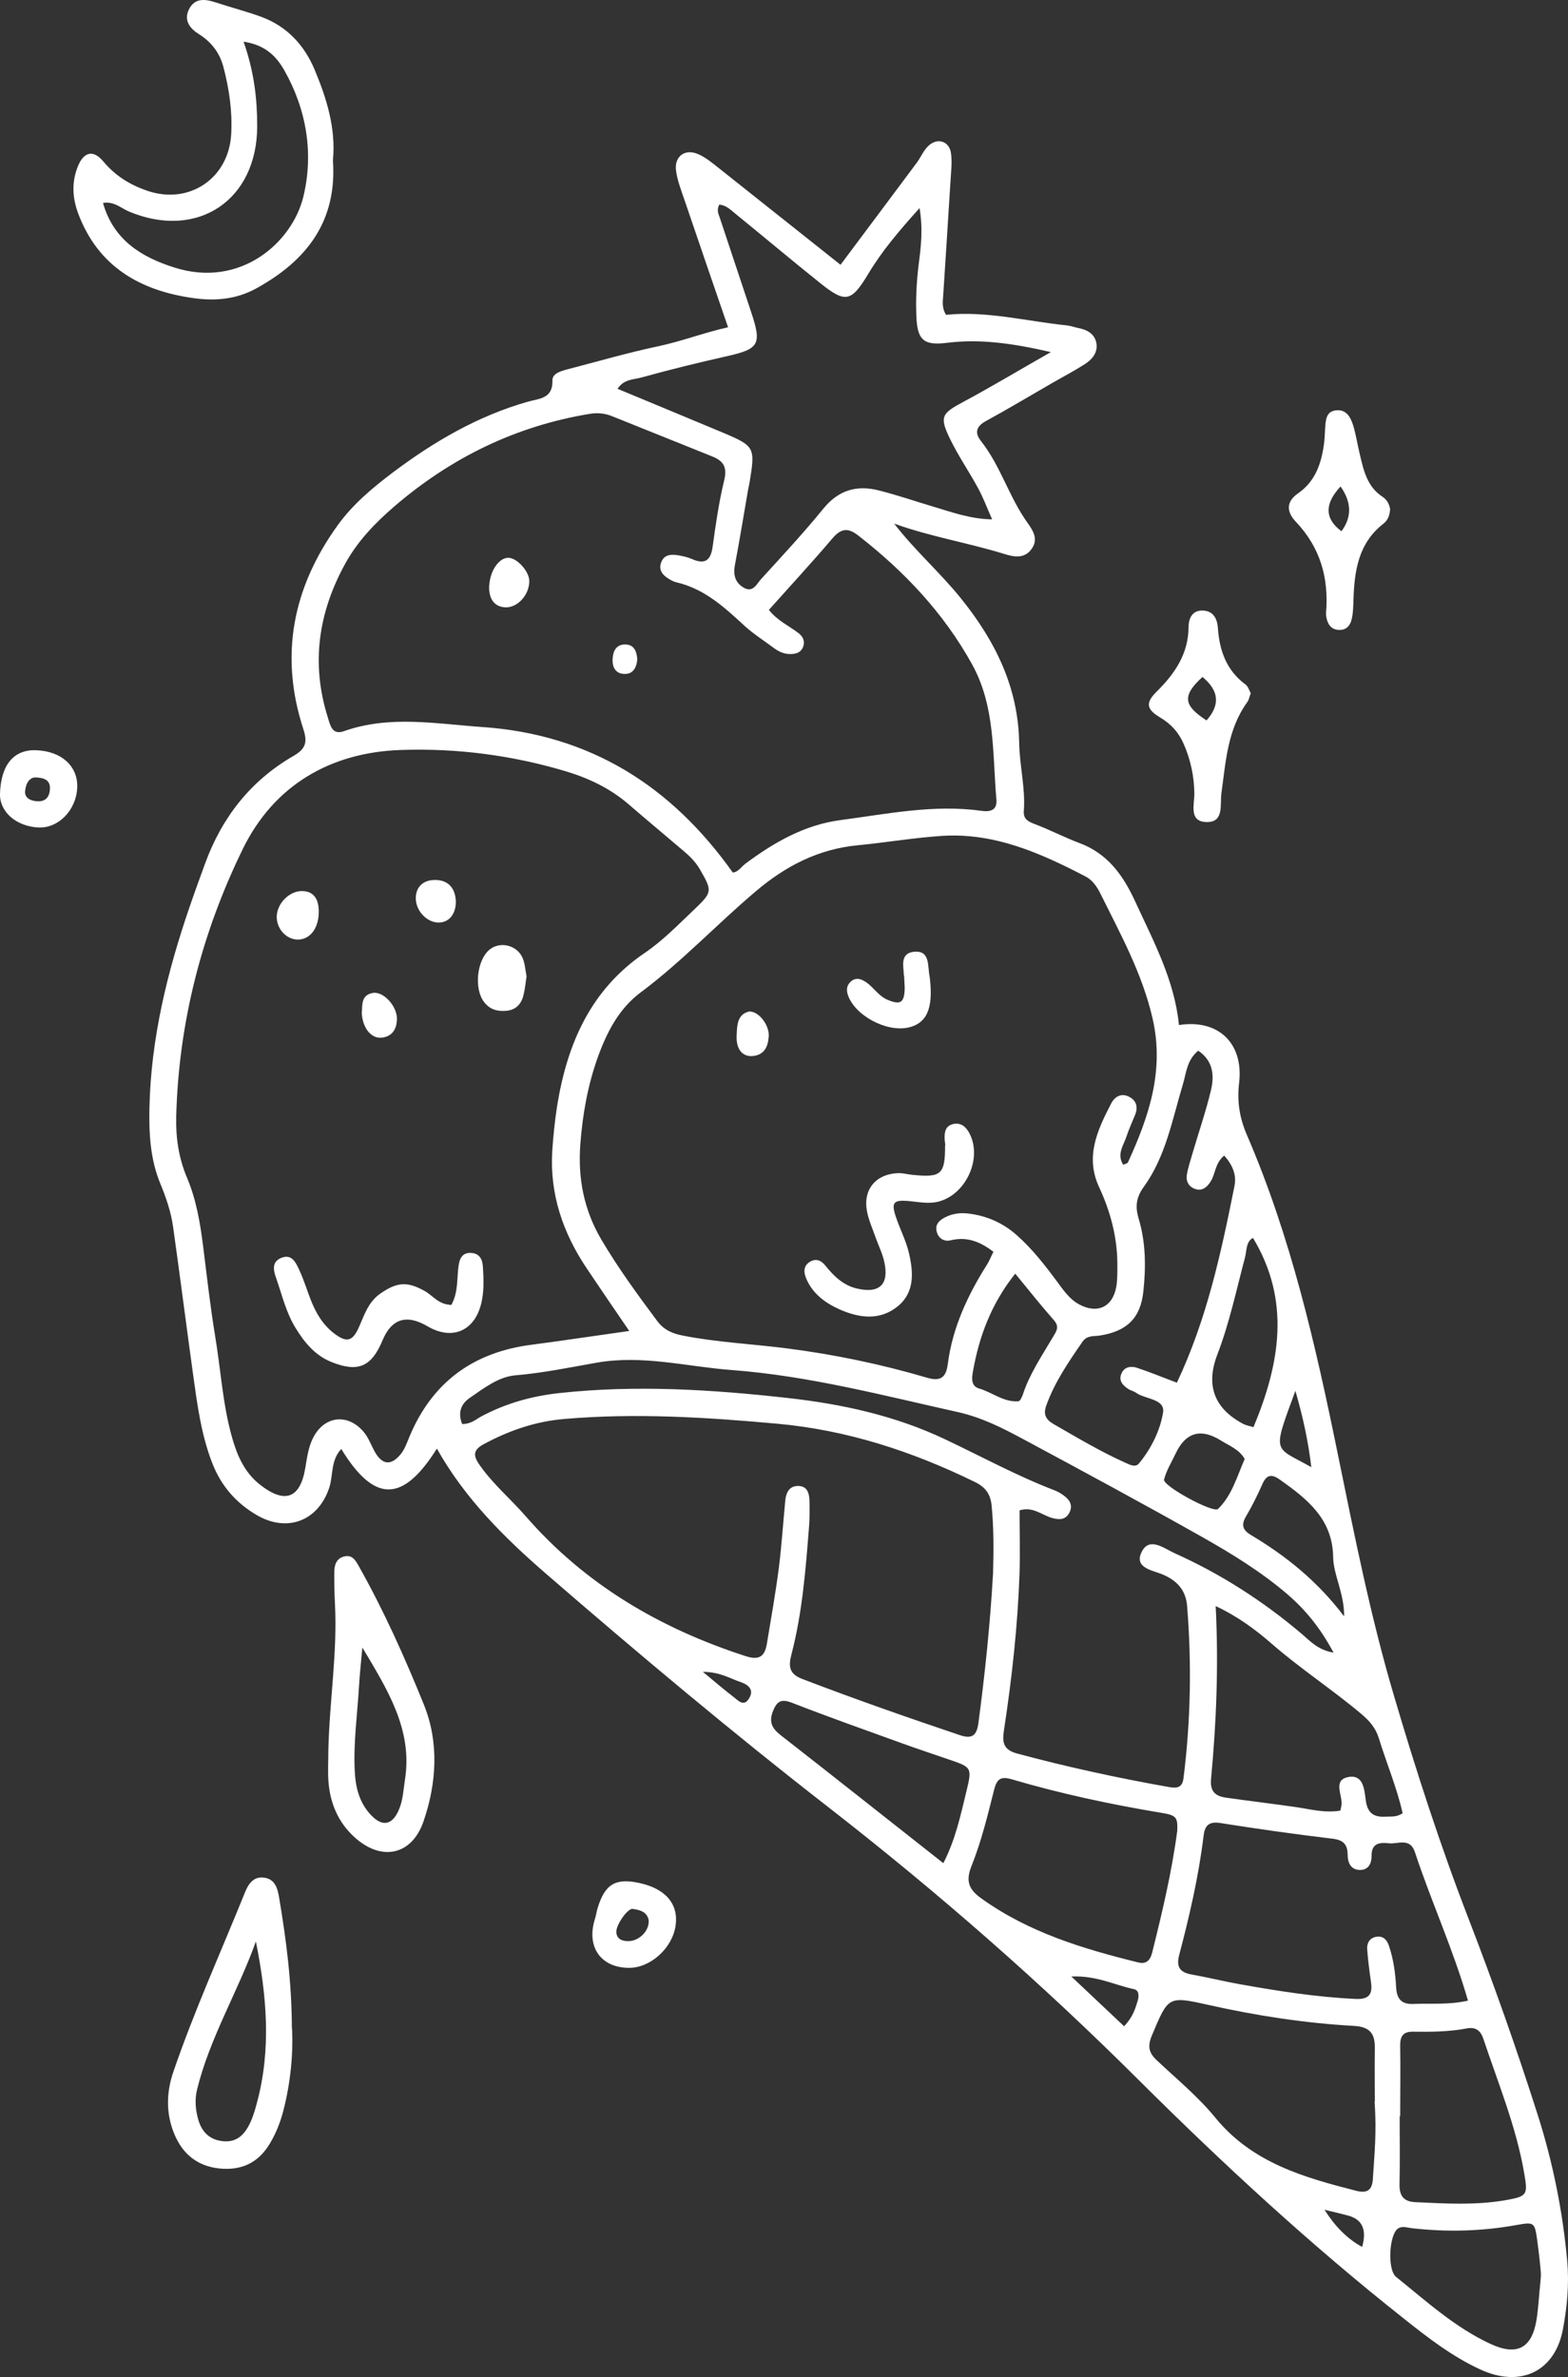 <svg width="64" height="97" viewBox="0 0 64 97" fill="none" xmlns="http://www.w3.org/2000/svg">
<rect x="0" y="0" width="64" height="97" fill="#333333" stroke="none"/>
<path d="M29.718 13.358C29.106 11.579 28.52 9.874 27.939 8.163C27.802 7.763 27.643 7.358 27.59 6.942C27.527 6.374 27.96 6.063 28.483 6.284C28.794 6.416 29.074 6.648 29.343 6.863C30.98 8.158 32.607 9.458 34.307 10.805C35.352 9.405 36.393 8.021 37.422 6.637C37.581 6.421 37.686 6.158 37.877 5.969C38.241 5.6 38.748 5.748 38.816 6.253C38.869 6.627 38.816 7.021 38.795 7.405C38.7 8.947 38.6 10.484 38.5 12.026C38.484 12.289 38.431 12.563 38.616 12.847C40.279 12.679 41.9 13.11 43.548 13.279C43.701 13.295 43.849 13.352 44.002 13.384C44.371 13.452 44.683 13.621 44.752 14.01C44.815 14.395 44.572 14.673 44.266 14.868C43.843 15.137 43.395 15.373 42.962 15.621C42.059 16.142 41.161 16.679 40.247 17.179C39.841 17.4 39.772 17.657 40.041 18C40.839 19.01 41.182 20.273 41.926 21.315C42.148 21.626 42.391 21.978 42.122 22.378C41.826 22.82 41.383 22.731 40.971 22.599C39.498 22.147 37.971 21.899 36.498 21.368C37.338 22.462 38.373 23.362 39.228 24.425C40.622 26.157 41.562 28.046 41.599 30.32C41.615 31.246 41.858 32.157 41.789 33.088C41.763 33.436 41.969 33.525 42.254 33.636C42.866 33.867 43.453 34.178 44.065 34.404C45.2 34.83 45.834 35.704 46.32 36.756C47.075 38.398 47.941 39.993 48.12 41.83C49.715 41.577 50.766 42.561 50.576 44.188C50.486 44.961 50.597 45.619 50.887 46.298C52.688 50.466 53.691 54.861 54.594 59.287C55.275 62.608 55.935 65.95 56.896 69.197C57.799 72.26 58.787 75.312 59.943 78.302C60.957 80.928 61.897 83.585 62.752 86.264C63.375 88.206 63.782 90.217 63.967 92.259C64.051 93.19 63.967 94.117 63.798 95.022C63.481 96.785 62.05 97.448 60.418 96.69C59.278 96.164 58.301 95.411 57.335 94.643C53.506 91.617 49.926 88.311 46.473 84.875C42.497 80.912 38.278 77.223 33.848 73.775C29.908 70.713 26.085 67.507 22.315 64.244C20.599 62.76 18.973 61.15 17.832 59.113C16.443 61.329 15.277 61.334 13.93 59.129C13.486 59.597 13.608 60.213 13.434 60.724C12.979 62.071 11.712 62.555 10.466 61.818C9.642 61.334 9.04 60.65 8.681 59.75C8.206 58.55 8.048 57.287 7.873 56.029C7.599 54.045 7.345 52.056 7.066 50.072C6.981 49.461 6.78 48.872 6.543 48.298C6.136 47.314 6.078 46.272 6.099 45.23C6.157 42.383 6.828 39.656 7.747 36.983C7.947 36.399 8.159 35.82 8.37 35.241C9.056 33.362 10.223 31.862 11.971 30.852C12.451 30.573 12.568 30.325 12.383 29.757C11.401 26.757 11.945 23.983 13.782 21.436C14.405 20.573 15.213 19.899 16.037 19.278C17.711 18.021 19.511 16.968 21.555 16.389C22.009 16.263 22.569 16.268 22.548 15.531C22.537 15.242 22.891 15.142 23.155 15.073C24.39 14.752 25.616 14.395 26.862 14.131C27.812 13.931 28.704 13.584 29.724 13.352L29.718 13.358ZM25.684 54.313C25.05 53.387 24.491 52.571 23.942 51.75C22.97 50.298 22.431 48.714 22.542 46.951C22.584 46.335 22.648 45.719 22.743 45.109C23.155 42.588 24.105 40.383 26.328 38.877C27.057 38.383 27.685 37.73 28.33 37.12C29.09 36.399 29.074 36.356 28.562 35.467C28.382 35.157 28.134 34.92 27.87 34.699C27.136 34.072 26.392 33.457 25.663 32.825C24.918 32.183 24.058 31.767 23.123 31.483C20.916 30.82 18.651 30.525 16.359 30.604C13.465 30.704 11.174 32.062 9.912 34.641C8.238 38.062 7.293 41.719 7.192 45.561C7.171 46.419 7.293 47.256 7.63 48.051C8.011 48.95 8.169 49.898 8.291 50.856C8.444 52.082 8.581 53.308 8.782 54.524C9.009 55.892 9.088 57.287 9.463 58.629C9.674 59.382 9.97 60.081 10.614 60.587C11.612 61.371 12.246 61.16 12.457 59.924C12.531 59.503 12.578 59.082 12.768 58.697C13.212 57.787 14.173 57.65 14.838 58.424C15.034 58.65 15.139 58.955 15.287 59.224C15.588 59.771 15.947 59.829 16.343 59.355C16.512 59.155 16.607 58.887 16.707 58.639C17.631 56.419 19.295 55.187 21.682 54.877C22.97 54.708 24.253 54.513 25.684 54.313ZM45.834 47.535C45.908 47.498 46.014 47.482 46.04 47.43C46.895 45.561 47.534 43.688 47.043 41.556C46.621 39.719 45.728 38.109 44.91 36.456C44.773 36.183 44.593 35.914 44.308 35.767C42.476 34.814 40.601 33.978 38.468 34.109C37.312 34.183 36.16 34.383 35.009 34.493C33.404 34.646 32.063 35.341 30.854 36.367C29.259 37.714 27.828 39.246 26.149 40.498C25.246 41.172 24.755 42.151 24.39 43.172C23.989 44.298 23.778 45.482 23.688 46.682C23.582 48.066 23.825 49.356 24.538 50.572C25.225 51.74 26.022 52.829 26.83 53.913C27.105 54.277 27.453 54.424 27.902 54.508C29.312 54.782 30.743 54.845 32.158 55.029C34.075 55.276 35.97 55.671 37.829 56.218C38.362 56.376 38.611 56.24 38.684 55.671C38.874 54.187 39.492 52.861 40.284 51.608C40.385 51.45 40.453 51.266 40.548 51.082C40.015 50.672 39.471 50.45 38.8 50.614C38.563 50.672 38.331 50.561 38.246 50.303C38.135 49.977 38.336 49.793 38.595 49.666C38.88 49.524 39.191 49.482 39.503 49.519C40.253 49.603 40.918 49.893 41.488 50.392C42.133 50.961 42.65 51.629 43.157 52.313C43.41 52.656 43.653 53.014 44.039 53.224C44.788 53.635 45.422 53.334 45.565 52.498C45.612 52.198 45.607 51.882 45.607 51.577C45.602 50.477 45.322 49.435 44.862 48.445C44.282 47.198 44.794 46.114 45.348 45.04C45.501 44.74 45.786 44.577 46.124 44.777C46.394 44.935 46.447 45.193 46.336 45.482C46.219 45.772 46.087 46.051 45.992 46.34C45.871 46.724 45.565 47.093 45.845 47.529L45.834 47.535ZM31.376 24.878C31.741 25.346 32.221 25.541 32.612 25.852C32.77 25.978 32.855 26.157 32.791 26.362C32.712 26.625 32.49 26.694 32.242 26.689C32.005 26.689 31.788 26.594 31.598 26.452C31.197 26.152 30.769 25.883 30.399 25.547C29.57 24.783 28.752 24.026 27.606 23.762C27.495 23.736 27.39 23.678 27.289 23.615C27.036 23.462 26.872 23.252 26.988 22.947C27.105 22.631 27.384 22.615 27.664 22.657C27.854 22.689 28.05 22.731 28.224 22.805C28.741 23.036 29 22.91 29.085 22.326C29.211 21.41 29.343 20.489 29.56 19.594C29.692 19.057 29.523 18.805 29.058 18.621C27.696 18.078 26.334 17.521 24.971 16.979C24.681 16.863 24.38 16.837 24.063 16.889C21.048 17.389 18.418 18.673 16.105 20.657C15.303 21.347 14.59 22.089 14.083 23.015C12.995 24.999 12.689 27.073 13.376 29.262C13.481 29.599 13.55 30.009 14.041 29.836C15.905 29.178 17.79 29.536 19.675 29.667C24.063 29.967 27.39 32.057 29.908 35.604C30.13 35.593 30.257 35.367 30.436 35.236C31.598 34.372 32.839 33.662 34.296 33.467C36.208 33.215 38.119 32.815 40.063 33.088C40.438 33.141 40.702 33.051 40.67 32.636C40.506 30.762 40.633 28.836 39.677 27.11C38.521 25.02 36.916 23.32 35.036 21.857C34.608 21.52 34.323 21.562 33.974 21.973C33.151 22.941 32.285 23.878 31.387 24.883L31.376 24.878ZM40.532 64.208C40.559 63.281 40.564 62.36 40.474 61.434C40.427 60.96 40.216 60.681 39.783 60.471C37.227 59.224 34.576 58.355 31.72 58.097C28.826 57.834 25.948 57.655 23.044 57.903C21.851 58.003 20.794 58.371 19.759 58.924C19.263 59.187 19.326 59.434 19.601 59.818C20.14 60.581 20.858 61.181 21.46 61.876C23.889 64.665 26.941 66.45 30.431 67.581C31.012 67.771 31.218 67.571 31.302 67.071C31.471 66.044 31.656 65.018 31.788 63.992C31.904 63.076 31.962 62.155 32.052 61.234C32.084 60.892 32.232 60.613 32.617 60.639C32.955 60.66 33.029 60.945 33.04 61.229C33.045 61.576 33.05 61.923 33.024 62.271C32.886 64.039 32.749 65.808 32.3 67.528C32.174 68.013 32.221 68.313 32.744 68.513C34.872 69.328 37.021 70.081 39.181 70.807C39.682 70.976 39.867 70.818 39.936 70.307C40.205 68.281 40.416 66.255 40.532 64.213V64.208ZM18.862 58.108C19.221 58.118 19.422 57.919 19.659 57.792C20.663 57.261 21.713 56.966 22.854 56.845C25.959 56.508 29.048 56.703 32.126 57.045C34.355 57.292 36.53 57.761 38.6 58.745C40.063 59.439 41.493 60.218 43.009 60.803C43.152 60.855 43.294 60.934 43.416 61.024C43.653 61.197 43.801 61.418 43.653 61.718C43.505 62.013 43.263 62.029 42.962 61.95C42.529 61.834 42.159 61.46 41.615 61.634C41.615 62.481 41.641 63.329 41.615 64.171C41.541 66.334 41.303 68.481 40.976 70.618C40.897 71.123 40.971 71.407 41.509 71.555C43.563 72.107 45.644 72.56 47.735 72.928C48.036 72.981 48.258 72.949 48.305 72.57C48.601 70.228 48.643 67.881 48.453 65.529C48.4 64.897 48.052 64.502 47.455 64.25C47.048 64.076 46.256 63.986 46.61 63.308C46.927 62.702 47.529 63.197 47.941 63.381C49.821 64.223 51.542 65.329 53.116 66.66C53.469 66.96 53.791 67.334 54.431 67.439C53.892 66.434 53.29 65.697 52.551 65.06C51.489 64.15 50.301 63.418 49.092 62.734C46.668 61.366 44.218 60.045 41.768 58.729C40.918 58.271 40.063 57.84 39.102 57.624C36.044 56.945 33.019 56.145 29.877 55.908C28.034 55.771 26.228 55.276 24.348 55.608C23.25 55.803 22.151 56.029 21.027 56.124C20.346 56.182 19.749 56.65 19.179 57.04C18.846 57.266 18.666 57.613 18.862 58.108ZM25.198 15.863C26.661 16.473 28.108 17.068 29.549 17.673C30.801 18.205 30.827 18.268 30.6 19.657C30.579 19.773 30.553 19.884 30.532 20C30.352 21.026 30.188 22.052 29.993 23.073C29.919 23.468 30.014 23.773 30.341 23.973C30.737 24.215 30.885 23.82 31.075 23.62C31.931 22.678 32.807 21.741 33.61 20.752C34.233 19.989 34.983 19.784 35.88 20.015C36.63 20.205 37.359 20.457 38.103 20.678C38.853 20.899 39.593 21.178 40.495 21.194C40.274 20.694 40.126 20.294 39.925 19.926C39.556 19.247 39.117 18.61 38.779 17.915C38.336 17.005 38.431 16.873 39.318 16.4C40.459 15.789 41.568 15.121 42.893 14.368C41.33 14.01 40.01 13.821 38.658 13.989C37.739 14.105 37.454 13.9 37.407 12.989C37.37 12.258 37.407 11.526 37.496 10.795C37.586 10.095 37.681 9.384 37.533 8.49C36.678 9.442 35.991 10.253 35.437 11.179C34.745 12.332 34.502 12.374 33.478 11.553C32.332 10.637 31.207 9.689 30.067 8.763C29.85 8.59 29.644 8.363 29.354 8.353C29.243 8.59 29.328 8.732 29.375 8.874C29.803 10.153 30.225 11.437 30.653 12.716C31.102 14.058 30.991 14.237 29.666 14.537C28.498 14.8 27.332 15.084 26.18 15.405C25.864 15.494 25.468 15.463 25.209 15.863H25.198ZM59.922 81.654C59.304 79.517 58.412 77.586 57.752 75.581C57.551 74.97 57.055 75.265 56.675 75.218C56.294 75.175 55.972 75.228 55.983 75.739C55.983 76.028 55.867 76.296 55.534 76.307C55.138 76.317 55.011 76.023 55.006 75.686C55.001 75.27 54.837 75.086 54.394 75.033C52.857 74.849 51.326 74.633 49.8 74.391C49.324 74.318 49.171 74.512 49.124 74.928C48.923 76.575 48.548 78.196 48.126 79.796C47.994 80.307 48.2 80.501 48.67 80.58C49.319 80.696 49.958 80.854 50.602 80.97C52.165 81.249 53.728 81.496 55.323 81.57C55.851 81.596 56.03 81.407 55.962 80.907C55.898 80.449 55.835 79.991 55.803 79.533C55.788 79.286 55.909 79.075 56.184 79.033C56.463 78.991 56.611 79.165 56.691 79.401C56.88 79.954 56.955 80.528 56.986 81.107C57.013 81.575 57.208 81.801 57.71 81.775C58.401 81.743 59.104 81.822 59.933 81.638L59.922 81.654ZM56.115 85.764C56.115 85.212 56.104 84.401 56.115 83.591C56.126 82.996 55.93 82.707 55.254 82.67C53.242 82.559 51.257 82.249 49.287 81.807C47.666 81.444 47.682 81.48 47.017 83.059C46.832 83.496 46.885 83.764 47.212 84.07C48.025 84.838 48.907 85.559 49.609 86.422C51.114 88.259 53.216 88.854 55.36 89.401C55.772 89.506 56.009 89.401 56.036 88.912C56.094 87.948 56.199 86.991 56.104 85.764H56.115ZM48.036 56.424C49.266 53.819 49.842 51.114 50.386 48.403C50.481 47.935 50.301 47.529 49.968 47.156C49.588 47.466 49.615 47.898 49.414 48.214C49.261 48.456 49.05 48.635 48.743 48.503C48.501 48.403 48.4 48.182 48.443 47.935C48.495 47.635 48.596 47.34 48.68 47.045C48.928 46.198 49.219 45.356 49.425 44.498C49.572 43.893 49.52 43.288 48.907 42.877C48.437 43.261 48.421 43.788 48.279 44.256C47.846 45.693 47.582 47.198 46.679 48.44C46.362 48.882 46.336 49.261 46.473 49.719C46.769 50.698 46.774 51.698 46.668 52.698C46.552 53.787 46.003 54.319 44.905 54.498C44.646 54.54 44.371 54.477 44.181 54.755C43.611 55.582 43.046 56.403 42.703 57.361C42.576 57.718 42.687 57.929 43.004 58.113C43.975 58.671 44.936 59.245 45.961 59.703C46.135 59.782 46.352 59.892 46.494 59.713C46.99 59.108 47.349 58.382 47.471 57.65C47.566 57.076 46.753 57.108 46.367 56.834C46.278 56.766 46.151 56.745 46.056 56.682C45.808 56.524 45.633 56.313 45.792 56.013C45.913 55.771 46.172 55.74 46.399 55.813C46.911 55.982 47.408 56.187 48.036 56.424ZM48.052 74.702C48.068 74.17 48.031 74.076 47.397 73.975C45.338 73.633 43.294 73.197 41.293 72.607C40.844 72.476 40.686 72.597 40.575 73.039C40.311 74.086 40.057 75.139 39.656 76.138C39.397 76.781 39.556 77.117 40.063 77.475C41.985 78.854 44.192 79.522 46.452 80.08C46.806 80.17 46.953 79.97 47.027 79.68C47.439 78.033 47.83 76.386 48.052 74.702ZM54.71 73.881C54.737 73.754 54.747 73.718 54.753 73.675C54.816 73.27 54.367 72.628 55.053 72.512C55.671 72.412 55.687 73.065 55.751 73.502C55.825 73.986 56.078 74.16 56.537 74.133C56.764 74.118 57.002 74.165 57.25 73.991C57.018 72.954 56.595 71.96 56.279 70.933C56.147 70.502 55.893 70.218 55.555 69.934C54.372 68.939 53.073 68.092 51.906 67.076C51.252 66.507 50.544 65.976 49.62 65.539C49.742 67.997 49.646 70.302 49.43 72.602C49.382 73.128 49.631 73.302 50.058 73.36C51.014 73.497 51.975 73.607 52.936 73.749C53.506 73.833 54.066 73.991 54.71 73.886V73.881ZM57.155 86.359H57.129C57.129 87.28 57.145 88.206 57.123 89.127C57.113 89.601 57.287 89.843 57.773 89.864C59.008 89.922 60.244 89.996 61.469 89.78C62.33 89.627 62.362 89.564 62.219 88.722C61.897 86.817 61.158 85.033 60.55 83.212C60.44 82.88 60.255 82.701 59.864 82.775C59.141 82.912 58.407 82.917 57.673 82.907C57.266 82.901 57.145 83.101 57.15 83.48C57.166 84.443 57.15 85.401 57.15 86.364L57.155 86.359ZM62.874 93.059C62.874 93.096 62.905 92.901 62.89 92.711C62.853 92.29 62.805 91.869 62.747 91.448C62.641 90.69 62.636 90.664 61.902 90.796C60.482 91.053 59.061 91.09 57.63 90.927C57.44 90.906 57.245 90.827 57.071 90.933C56.701 91.159 56.611 92.617 56.986 92.916C58.217 93.906 59.389 94.98 60.846 95.653C61.913 96.143 62.525 95.832 62.715 94.664C62.789 94.211 62.81 93.743 62.879 93.059H62.874ZM38.505 76.028C39.012 75.039 39.207 74.065 39.445 73.102C39.682 72.128 39.661 72.118 38.737 71.802C38.082 71.576 37.422 71.36 36.773 71.123C35.289 70.586 33.8 70.06 32.327 69.486C31.894 69.318 31.714 69.413 31.551 69.823C31.376 70.265 31.508 70.528 31.857 70.802C34.043 72.507 36.213 74.228 38.5 76.028H38.505ZM51.162 58.239C52.25 55.634 52.683 53.066 51.141 50.514C50.85 50.677 50.893 51.019 50.819 51.303C50.465 52.64 50.18 53.992 49.683 55.287C49.208 56.536 49.56 57.475 50.739 58.103C50.866 58.171 51.025 58.192 51.162 58.239ZM41.441 51.971C40.464 53.192 39.962 54.534 39.709 55.982C39.661 56.25 39.635 56.566 39.962 56.661C40.506 56.819 40.971 57.229 41.568 57.182C41.636 57.182 41.71 57.013 41.747 56.913C42.022 56.066 42.523 55.334 42.967 54.577C43.104 54.34 43.268 54.156 43.014 53.871C42.486 53.271 41.99 52.645 41.441 51.977V51.971ZM54.863 65.96C54.863 64.976 54.425 64.281 54.415 63.539C54.388 61.976 53.353 61.171 52.244 60.382C51.922 60.155 51.706 60.155 51.532 60.55C51.331 61.002 51.109 61.455 50.856 61.881C50.65 62.229 50.729 62.444 51.051 62.634C52.466 63.481 53.749 64.492 54.863 65.96ZM50.803 59.534C50.581 59.145 50.175 58.997 49.831 58.782C49.004 58.266 48.384 58.452 47.973 59.339C47.814 59.681 47.603 60.013 47.513 60.376C47.45 60.634 49.52 61.76 49.715 61.576C50.28 61.029 50.481 60.276 50.803 59.539V59.534ZM45.882 82.686C46.241 82.307 46.336 81.975 46.436 81.649C46.494 81.459 46.499 81.212 46.278 81.17C45.501 81.007 44.767 80.612 43.727 80.654C44.535 81.417 45.195 82.038 45.882 82.686ZM52.873 56.755C51.906 59.382 51.996 59.003 53.522 59.871C53.401 58.834 53.195 57.876 52.873 56.755ZM54.061 90.175C54.467 90.811 54.948 91.338 55.597 91.69C55.794 90.999 55.61 90.575 55.043 90.417C54.716 90.327 54.388 90.254 54.061 90.175ZM28.689 68.223C29.217 68.66 29.565 68.96 29.924 69.234C30.12 69.381 30.352 69.676 30.574 69.307C30.801 68.939 30.526 68.739 30.215 68.634C29.787 68.492 29.396 68.228 28.689 68.223Z" fill="white"/>
<path d="M13.587 6.516C13.772 9.005 12.541 10.621 10.471 11.763C9.637 12.226 8.761 12.289 7.879 12.163C5.714 11.858 4.008 10.879 3.195 8.721C2.952 8.079 2.92 7.437 3.174 6.8C3.406 6.205 3.802 6.09 4.209 6.579C4.705 7.174 5.302 7.542 6.009 7.784C7.704 8.369 9.331 7.295 9.436 5.484C9.489 4.558 9.357 3.637 9.12 2.737C8.966 2.153 8.629 1.711 8.106 1.385C7.768 1.174 7.499 0.848 7.699 0.411C7.926 -0.084 8.343 -0.052 8.792 0.095C9.415 0.301 10.054 0.464 10.672 0.69C11.707 1.074 12.415 1.832 12.837 2.832C13.333 4.011 13.708 5.227 13.592 6.511L13.587 6.516ZM9.943 1.706C10.371 2.921 10.498 4.027 10.498 5.142C10.498 8.174 8.064 9.795 5.275 8.637C4.943 8.5 4.647 8.2 4.204 8.284C4.637 9.811 5.798 10.5 7.113 10.916C9.817 11.779 11.934 9.89 12.383 8.021C12.805 6.274 12.52 4.49 11.607 2.874C11.279 2.295 10.825 1.832 9.938 1.7L9.943 1.706Z" fill="white"/>
<path d="M11.919 82.775C11.972 83.743 11.871 84.97 11.554 86.175C11.433 86.627 11.264 87.049 11.026 87.454C10.593 88.185 9.975 88.543 9.104 88.501C8.201 88.454 7.557 88.017 7.182 87.233C6.765 86.359 6.77 85.422 7.081 84.528C7.932 82.049 9.014 79.659 9.997 77.228C10.129 76.896 10.335 76.575 10.746 76.618C11.227 76.66 11.333 77.065 11.396 77.454C11.676 79.128 11.903 80.807 11.914 82.78L11.919 82.775ZM10.451 79.207C9.717 81.265 8.565 83.144 8.043 85.27C7.942 85.685 7.979 86.117 8.101 86.528C8.249 87.006 8.56 87.317 9.088 87.375C9.579 87.427 9.891 87.201 10.123 86.796C10.298 86.491 10.393 86.159 10.482 85.828C11.079 83.633 10.889 81.438 10.44 79.207H10.451Z" fill="white"/>
<path d="M13.402 71.439C13.444 69.434 13.777 67.444 13.671 65.434C13.65 65.013 13.64 64.587 13.645 64.16C13.645 63.881 13.719 63.602 14.036 63.518C14.358 63.434 14.495 63.639 14.643 63.908C15.667 65.723 16.518 67.629 17.299 69.555C17.922 71.091 17.827 72.749 17.289 74.318C16.813 75.712 15.567 75.975 14.463 74.965C13.809 74.37 13.476 73.591 13.407 72.712C13.376 72.291 13.402 71.865 13.402 71.439ZM14.791 67.223C14.743 67.755 14.685 68.286 14.653 68.818C14.585 69.97 14.421 71.112 14.479 72.27C14.511 72.944 14.669 73.57 15.145 74.07C15.609 74.56 16.011 74.475 16.275 73.865C16.449 73.47 16.465 73.044 16.528 72.628C16.856 70.576 15.8 68.928 14.786 67.223H14.791Z" fill="white"/>
<path d="M56.739 20.778C56.718 21.073 56.628 21.241 56.469 21.368C55.445 22.163 55.281 23.289 55.244 24.468C55.234 24.736 55.234 25.01 55.17 25.268C55.107 25.552 54.917 25.747 54.584 25.699C54.315 25.662 54.199 25.468 54.146 25.231C54.13 25.157 54.119 25.078 54.125 24.999C54.241 23.589 53.892 22.347 52.894 21.294C52.54 20.921 52.45 20.5 52.989 20.126C53.713 19.626 53.95 18.858 54.051 18.031C54.072 17.842 54.072 17.647 54.088 17.457C54.114 17.147 54.119 16.794 54.521 16.747C54.954 16.689 55.128 17.031 55.234 17.368C55.344 17.736 55.403 18.121 55.492 18.494C55.651 19.168 55.788 19.857 56.438 20.278C56.644 20.415 56.718 20.631 56.739 20.778ZM54.716 19.852C54.054 20.561 54.066 21.17 54.753 21.678C55.182 21.103 55.17 20.494 54.716 19.852Z" fill="white"/>
<path d="M51.047 28.299C50.994 28.441 50.973 28.567 50.909 28.652C50.101 29.767 50.032 31.083 49.853 32.373C49.79 32.82 49.974 33.557 49.256 33.546C48.506 33.536 48.755 32.82 48.749 32.373C48.739 31.667 48.596 31.004 48.316 30.362C48.11 29.889 47.804 29.546 47.344 29.273C46.764 28.925 46.764 28.662 47.223 28.21C47.952 27.489 48.501 26.683 48.512 25.605C48.512 25.215 48.675 24.894 49.108 24.915C49.515 24.936 49.684 25.236 49.71 25.631C49.774 26.547 50.059 27.357 50.835 27.931C50.946 28.01 50.988 28.183 51.057 28.299H51.047ZM49.082 27.625C48.211 28.415 48.337 28.804 49.246 29.399C49.8 28.773 49.769 28.194 49.082 27.625Z" fill="white"/>
<path d="M25.679 80.302C24.517 80.302 23.921 79.438 24.285 78.302C24.332 78.154 24.348 78.002 24.396 77.854C24.692 76.881 25.13 76.623 26.117 76.844C27.179 77.081 27.702 77.707 27.575 78.581C27.443 79.496 26.556 80.302 25.679 80.302ZM26.482 78.391C26.434 78.023 26.133 77.939 25.822 77.896C25.616 77.87 25.135 78.554 25.156 78.854C25.177 79.138 25.404 79.212 25.647 79.212C26.081 79.212 26.492 78.802 26.477 78.396L26.482 78.391Z" fill="white"/>
<path d="M3.153 32.13C3.116 33.057 2.387 33.809 1.563 33.767C0.66 33.72 -0.016 33.13 0 32.399C0.032 31.215 0.56 30.578 1.479 30.615C2.509 30.652 3.185 31.267 3.153 32.136V32.13ZM1.484 31.725C1.21 31.704 1.051 31.962 1.025 32.288C1.004 32.562 1.231 32.667 1.474 32.694C1.87 32.736 2.033 32.515 2.039 32.157C2.039 31.883 1.875 31.746 1.484 31.725Z" fill="white"/>
<path d="M18.425 53.245C18.715 52.714 18.641 52.161 18.72 51.635C18.763 51.34 18.884 51.108 19.227 51.129C19.56 51.145 19.692 51.377 19.708 51.677C19.745 52.214 19.766 52.761 19.618 53.282C19.317 54.35 18.414 54.687 17.453 54.124C16.598 53.619 15.985 53.808 15.615 54.692C15.161 55.782 14.612 56.013 13.534 55.582C12.848 55.308 12.42 54.771 12.056 54.177C11.67 53.545 11.507 52.824 11.264 52.135C11.153 51.819 11.1 51.498 11.459 51.34C11.913 51.14 12.077 51.529 12.22 51.835C12.399 52.219 12.521 52.624 12.674 53.019C12.885 53.566 13.175 54.066 13.651 54.424C14.163 54.808 14.401 54.734 14.665 54.124C14.881 53.629 15.045 53.119 15.525 52.787C16.207 52.313 16.624 52.282 17.342 52.687C17.669 52.871 17.897 53.234 18.425 53.25V53.245Z" fill="white"/>
<path d="M21.492 39.84C21.45 40.119 21.429 40.351 21.376 40.572C21.297 40.941 21.085 41.204 20.684 41.246C20.32 41.282 19.997 41.204 19.76 40.893C19.343 40.356 19.459 39.188 19.976 38.756C20.404 38.398 21.107 38.562 21.334 39.099C21.434 39.34 21.445 39.62 21.492 39.84Z" fill="white"/>
<path d="M13.011 37.204C13.011 37.883 12.652 38.351 12.14 38.341C11.681 38.33 11.3 37.909 11.295 37.42C11.295 36.888 11.786 36.372 12.304 36.362C12.769 36.356 13.011 36.641 13.011 37.204Z" fill="white"/>
<path d="M18.604 36.751C18.625 37.262 18.355 37.63 17.933 37.646C17.458 37.667 16.998 37.209 16.972 36.699C16.951 36.225 17.246 35.914 17.738 35.909C18.26 35.899 18.577 36.209 18.604 36.757V36.751Z" fill="white"/>
<path d="M14.77 41.298C14.791 40.988 14.749 40.598 15.219 40.519C15.657 40.446 16.217 41.067 16.201 41.593C16.19 41.983 16.027 42.272 15.62 42.34C15.161 42.414 14.786 41.956 14.764 41.298H14.77Z" fill="white"/>
<path d="M38.585 46.73C38.574 46.651 38.563 46.577 38.558 46.498C38.542 46.214 38.579 45.94 38.912 45.867C39.218 45.803 39.419 45.972 39.562 46.235C40.148 47.33 39.334 48.93 38.099 49.072C37.761 49.108 37.407 49.04 37.064 49.008C36.472 48.961 36.372 49.072 36.562 49.645C36.731 50.156 36.99 50.64 37.106 51.161C37.28 51.924 37.338 52.735 36.647 53.303C35.902 53.913 35.046 53.782 34.238 53.419C33.673 53.161 33.172 52.792 32.913 52.187C32.797 51.919 32.781 51.651 33.071 51.482C33.309 51.345 33.52 51.435 33.679 51.635C34.022 52.061 34.402 52.44 34.957 52.577C35.891 52.803 36.303 52.419 36.092 51.487C36.018 51.151 35.86 50.835 35.743 50.508C35.617 50.145 35.453 49.787 35.384 49.414C35.226 48.535 35.749 47.909 36.652 47.872C36.842 47.866 37.032 47.919 37.227 47.94C38.421 48.066 38.579 47.924 38.574 46.735L38.585 46.73Z" fill="white"/>
<path d="M36.89 39.793C36.895 39.483 36.705 38.909 37.291 38.841C37.972 38.762 37.856 39.409 37.941 39.835C37.946 39.872 37.951 39.909 37.956 39.951C38.094 41.156 37.824 41.761 37.08 41.93C36.177 42.13 34.893 41.44 34.608 40.604C34.545 40.414 34.55 40.225 34.709 40.072C34.914 39.872 35.131 39.935 35.337 40.072C35.659 40.283 35.849 40.641 36.224 40.798C36.747 41.019 36.911 40.925 36.926 40.346C36.926 40.193 36.911 40.041 36.9 39.798L36.89 39.793Z" fill="white"/>
<path d="M30.6 41.277C30.981 41.277 31.408 41.84 31.377 42.293C31.35 42.693 31.208 43.046 30.732 43.093C30.305 43.135 30.035 42.814 30.067 42.24C30.088 41.835 30.088 41.377 30.6 41.272V41.277Z" fill="white"/>
<path d="M19.971 23.889C20.003 23.284 20.372 22.752 20.758 22.762C21.112 22.773 21.608 23.326 21.603 23.715C21.603 24.284 21.117 24.81 20.62 24.783C20.177 24.762 19.939 24.436 19.966 23.889H19.971Z" fill="white"/>
<path d="M26.012 26.894C25.98 27.294 25.806 27.531 25.436 27.499C25.13 27.473 24.993 27.226 25.003 26.925C25.014 26.594 25.13 26.299 25.515 26.299C25.906 26.299 25.985 26.615 26.012 26.894Z" fill="white"/>
</svg>

